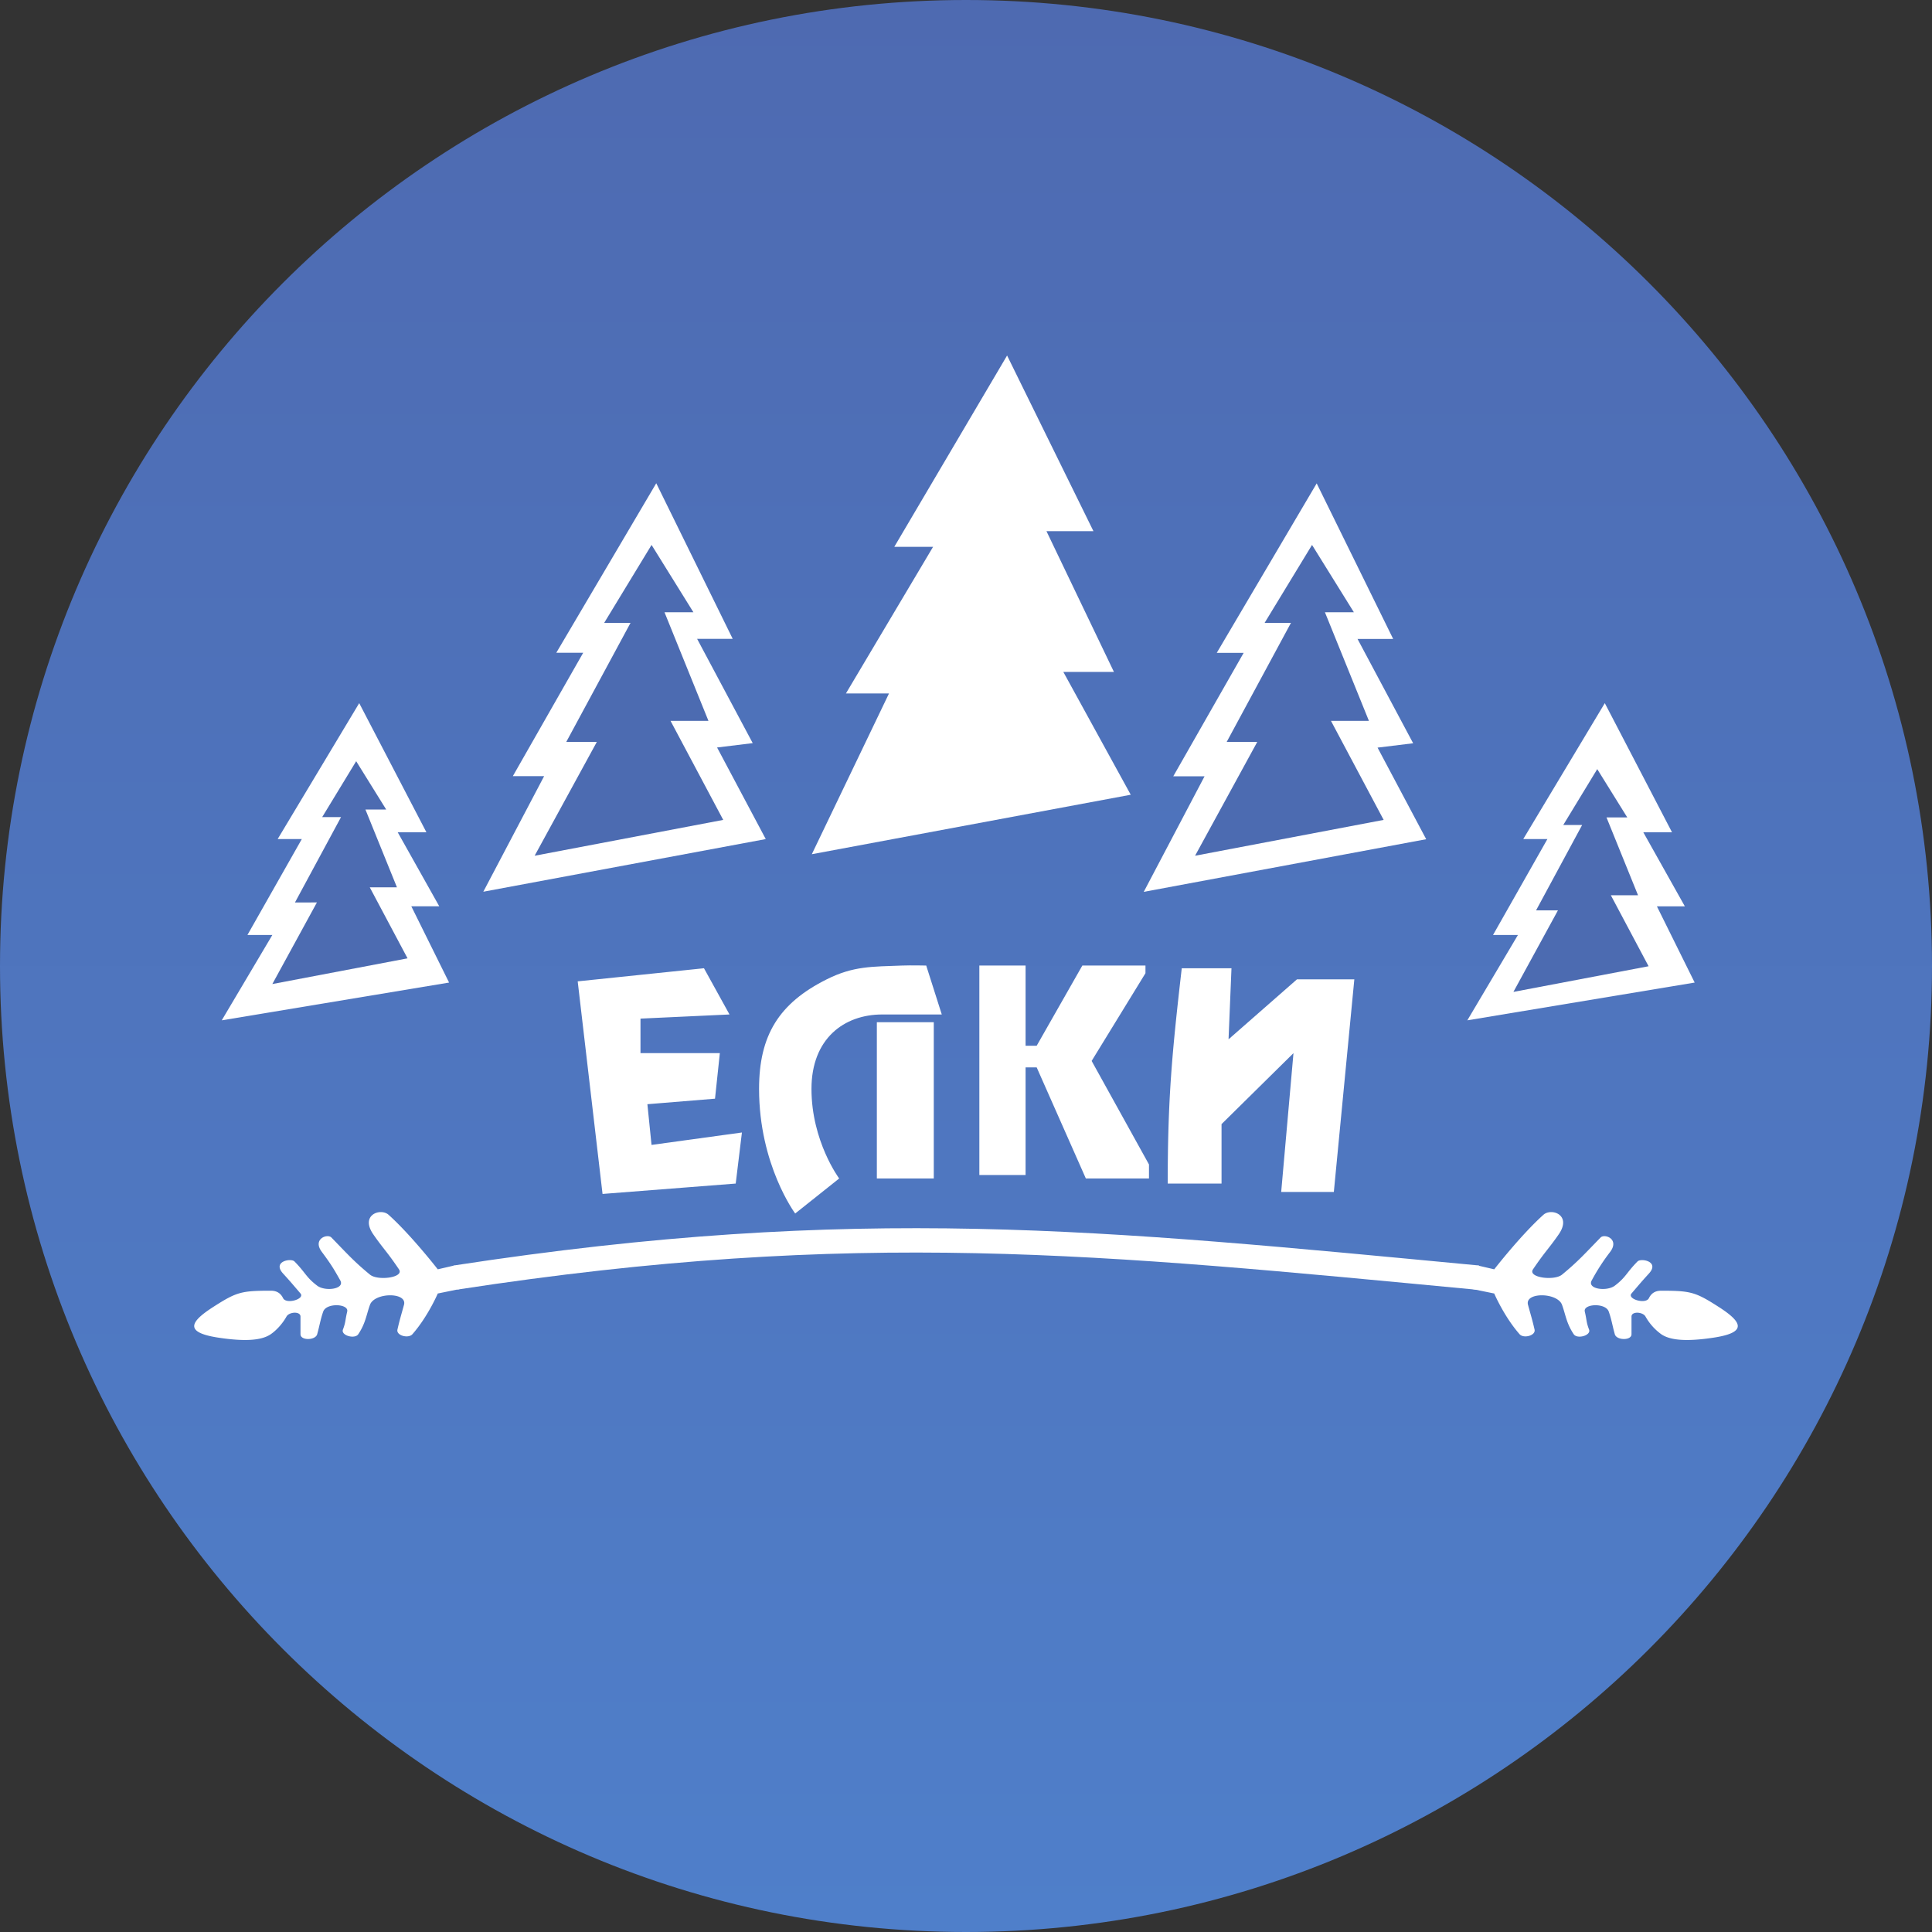 <svg xmlns="http://www.w3.org/2000/svg" width="56" height="56" fill="none" viewBox="0 0 56 56"><rect x="0" y="0" width="56" height="56" fill="#333333" stroke="none"/><g clip-path="url(#a)"><path fill="url(#b)" d="M56 28C56 12.536 43.464 0 28 0S0 12.536 0 28s12.536 28 28 28 28-12.536 28-28"/><path fill="#fff" d="m6.427 29.575 1.467-2.474h-.722l1.576-2.78h-.7l2.364-3.94 1.948 3.743h-.832l1.204 2.145h-.81l1.095 2.211zM15.772 22.497l-1.763 3.35 8.187-1.526-1.411-2.655 1.033-.126-1.612-3.023h1.032l-2.216-4.51-2.897 4.913h.78l-2.04 3.577z"/><path fill="#4c6bb1" d="m9.339 23.684.985-1.62.87 1.4h-.602l.914 2.256h-.788l1.095 2.058-3.919.745 1.292-2.365H8.55l1.335-2.474zM17.512 18.055l1.374-2.26 1.213 1.952h-.838l1.274 3.148h-1.099l1.527 2.87-5.466 1.039 1.802-3.298h-.886l1.863-3.451z"/><path fill="#fff" d="m34.915 22.501-1.763 3.35 8.187-1.526-1.41-2.655 1.032-.126-1.612-3.023h1.033l-2.217-4.51-2.897 4.913h.78l-2.04 3.577zM25.768 20.1l-2.237 4.66 9.244-1.724-1.954-3.56h1.467l-1.956-4.08h1.362l-2.503-5.091-3.27 5.546h1.124l-2.526 4.25z"/><path fill="#4c6bb1" d="m36.655 18.055 1.375-2.26 1.213 1.952h-.839l1.275 3.148h-1.1l1.527 2.87-5.466 1.039 1.802-3.298h-.886l1.863-3.451z"/><path fill="#fff" d="m42.531 29.575 1.467-2.474h-.722l1.576-2.78h-.7l2.364-3.94 1.948 3.743h-.832l1.204 2.146h-.81l1.095 2.21z"/><path fill="#4c6bb1" d="m45.312 23.913.985-1.62.87 1.4h-.602l.914 2.256h-.788l1.094 2.058-3.918.744 1.291-2.364h-.634l1.335-2.474z"/><path fill="#fff" d="m17.465 34.607-.72-6.162 3.66-.38.74 1.34-2.58.12v1h2.3l-.14 1.321-1.96.16.12 1.18 2.62-.36-.18 1.48zM23.049 35.174l1.275-1.015s-.803-1.077-.803-2.597c0-1.452.939-2.157 2.052-2.157h1.725l-.451-1.418s-.441-.01-.7 0c-.869.034-1.407.01-2.185.4-1.386.693-1.96 1.625-1.96 3.175 0 2.206 1.047 3.612 1.047 3.612"/><path fill="#fff" d="M25.416 34.159v-4.53h1.65v4.53zM28.387 34.058v-6.071h1.34v2.324h.322l1.323-2.324h1.83v.222l-1.56 2.543 1.662 3.001v.406h-1.83l-1.425-3.22h-.322v3.12zM33.847 34.307c0-2.468.124-3.781.407-6.242h1.441l-.085 2.06 1.984-1.739h1.662l-.594 6.164h-1.526l.356-4.024-2.085 2.057v1.724zM6.193 37.875c-.702.448-.848.748.141.898.735.111 1.236.09 1.514-.1.192-.133.357-.334.456-.512.077-.139.406-.159.406 0v.512c0 .189.433.182.484 0 .071-.254.095-.431.175-.657.094-.262.747-.226.695 0-.064.275-.042.306-.124.523-.064.17.344.285.445.134.212-.317.233-.559.339-.852.132-.363 1.087-.373.986 0-.069.254-.125.431-.19.718-.039.173.317.267.434.134.45-.512.735-1.18.735-1.18l.656-.134-.178-.678-.478.111s-.77-.991-1.425-1.58c-.23-.208-.836 0-.443.568.28.405.403.506.743 1.012.163.241-.615.34-.84.154-.46-.378-.651-.596-1.118-1.076-.116-.12-.556.043-.278.416.278.374.354.506.535.827.142.254-.437.329-.669.153-.325-.246-.33-.368-.658-.702-.103-.105-.651 0-.331.35.213.234.24.268.505.578.136.16-.413.324-.505.135-.093-.19-.247-.215-.357-.215-.855 0-.992.039-1.655.463M49.807 37.875c.701.448.848.748-.141.898-.735.111-1.237.09-1.514-.1a1.6 1.6 0 0 1-.456-.512c-.077-.139-.406-.159-.406 0v.512c0 .189-.434.182-.484 0-.071-.254-.095-.431-.176-.657-.093-.262-.746-.226-.694 0 .063.275.041.306.124.523.064.17-.344.285-.445.134-.212-.317-.233-.559-.339-.852-.132-.363-1.088-.373-.986 0 .068.254.125.431.19.718.039.173-.317.267-.434.134-.45-.512-.735-1.18-.735-1.18l-.656-.134.178-.678.478.111s.77-.991 1.425-1.58c.23-.208.836 0 .443.568-.28.405-.403.506-.744 1.012-.162.241.616.34.841.154.46-.378.65-.596 1.118-1.076.116-.12.556.043.278.416a6 6 0 0 0-.535.827c-.142.254.436.329.669.153.325-.246.33-.368.658-.702.103-.105.651 0 .331.35-.213.234-.24.268-.505.578-.136.16.413.324.505.135.093-.19.246-.215.357-.215.855 0 .992.039 1.655.463"/><path stroke="#fff" stroke-width=".706" d="M13.205 37.03c11.678-1.793 18.701-1.03 29.628.002"/></g><defs><linearGradient id="b" x1="28" x2="28" y1="0" y2="56" gradientUnits="userSpaceOnUse"><stop stop-color="#4e6ab1"/><stop offset="1" stop-color="#4f7fca"/></linearGradient><clipPath id="a"><path fill="#fff" d="M0 0h56v56H0z"/></clipPath></defs></svg>